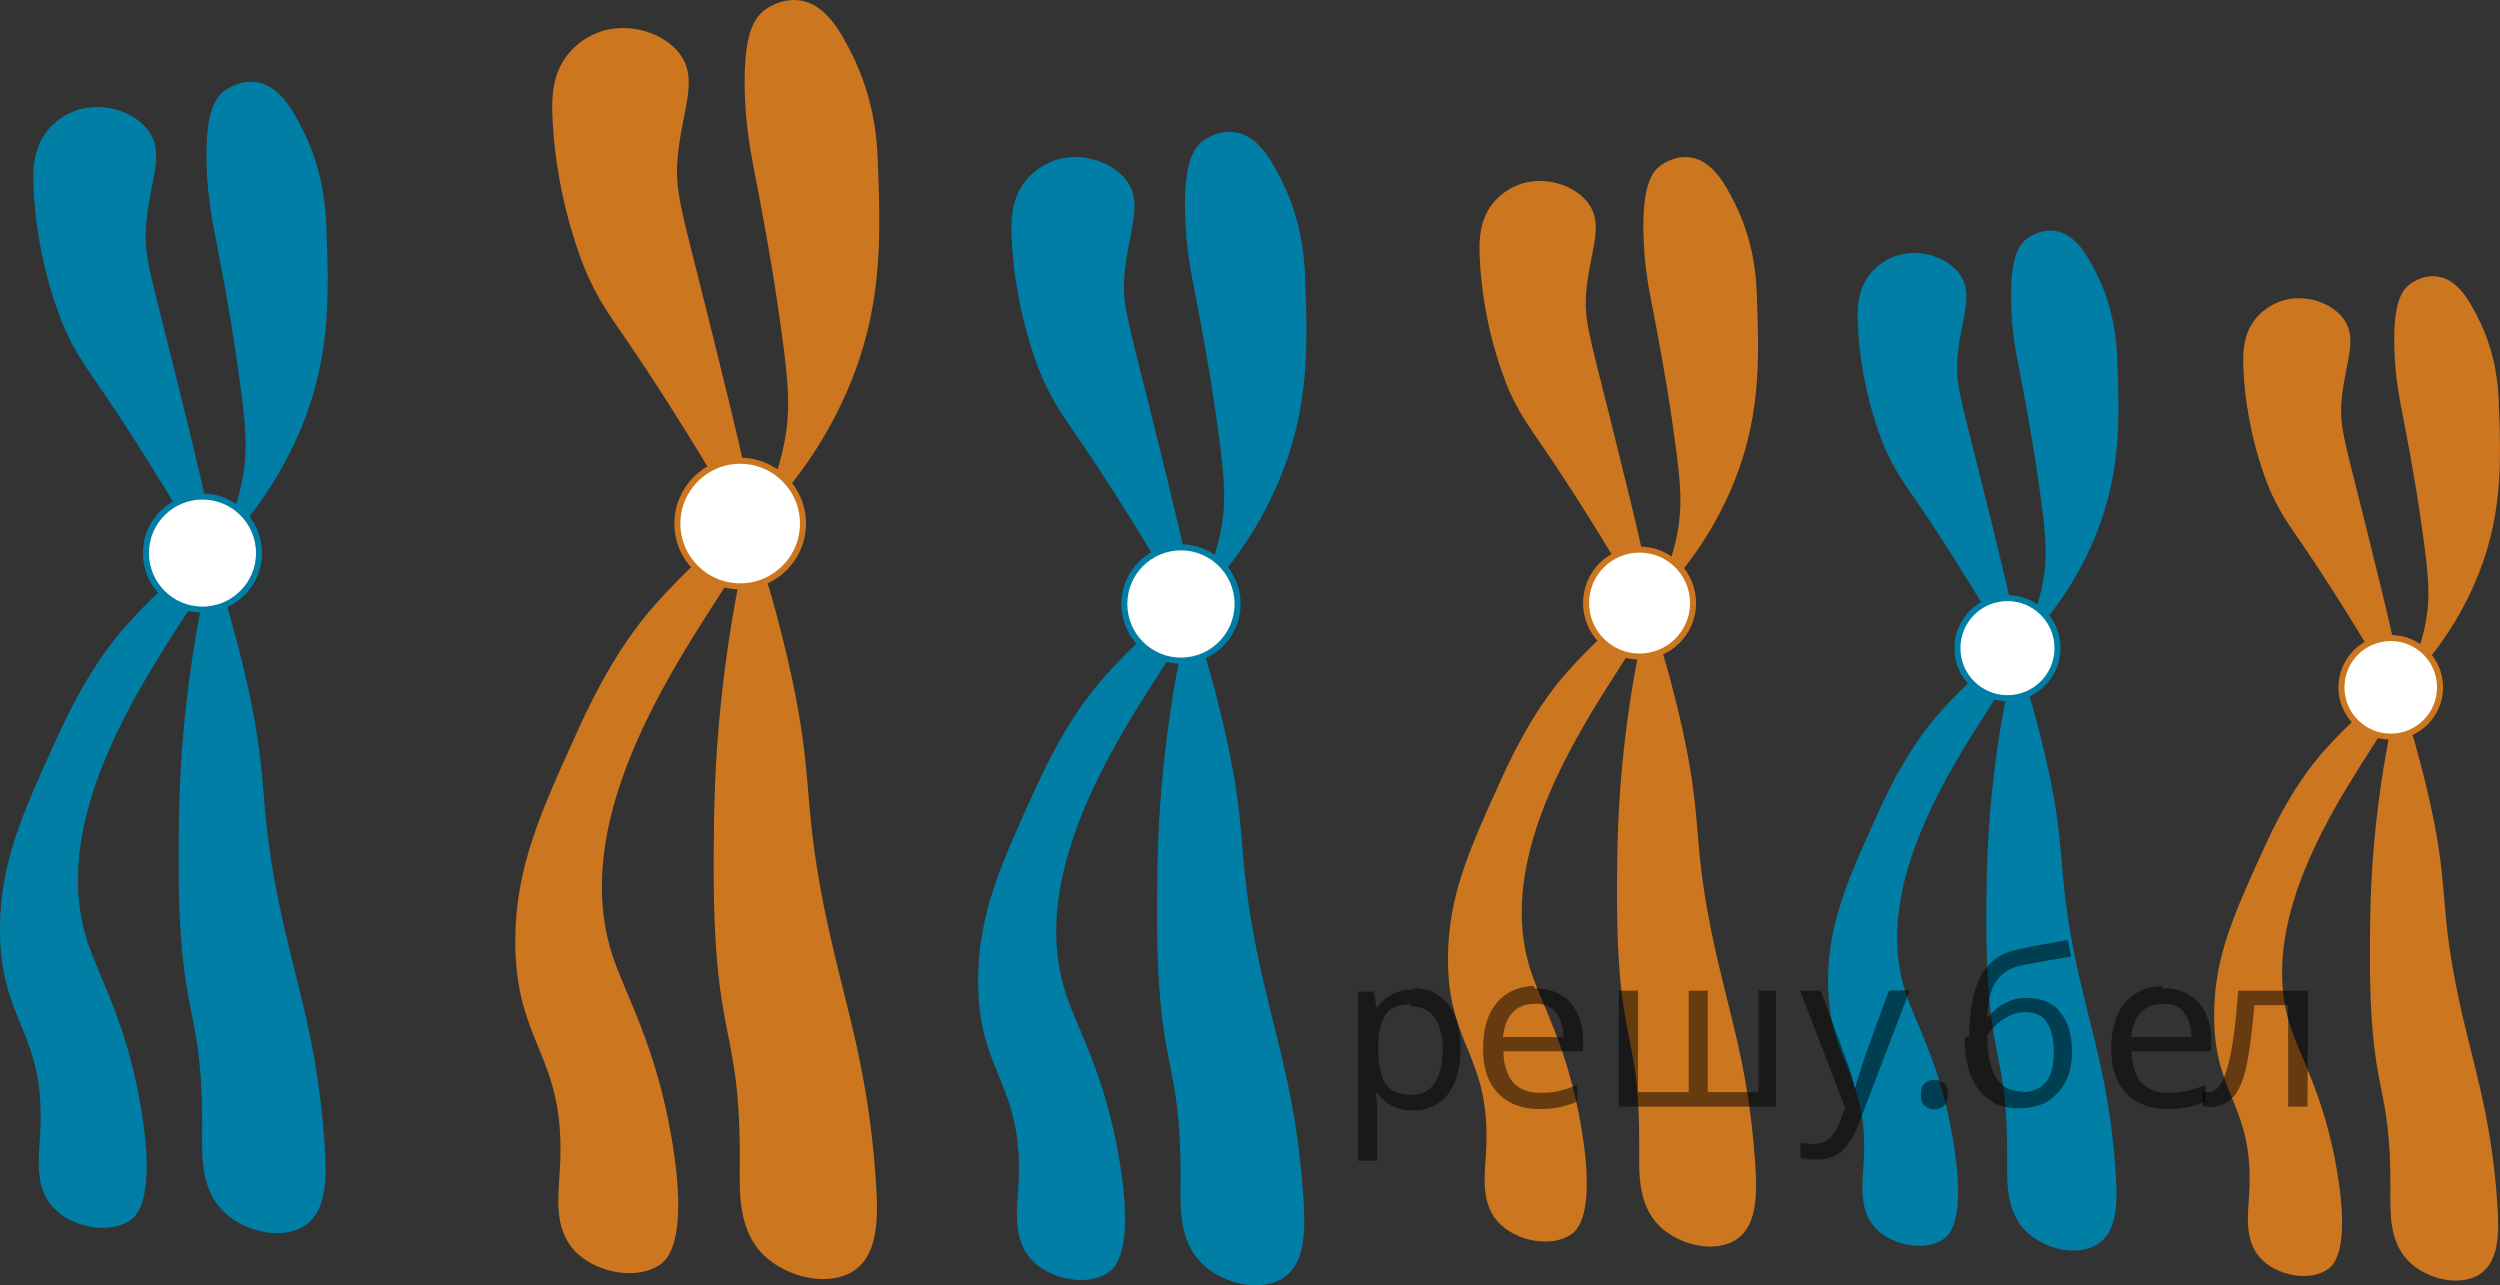 <?xml version="1.0" encoding="utf-8"?>
<!-- Generator: Adobe Illustrator 27.0.1, SVG Export Plug-In . SVG Version: 6.00 Build 0)  -->
<svg version="1.1" id="Слой_1" xmlns="http://www.w3.org/2000/svg" xmlns:xlink="http://www.w3.org/1999/xlink" x="0px" y="0px"
	 width="103.468px" height="53.197px" viewBox="0 0 103.468 53.197" enable-background="new 0 0 103.468 53.197"
	 xml:space="preserve">
<rect x="0" y="0" width="103.468" height="53.197" fill="#333333" stroke="none"/>
<g>
	<path fill="#007EA5" d="M8.761,23.087c0.448-0.732,1.056-1.918,1.31-3.473c0.211-1.293,0.05-2.472-0.28-4.777
		c-0.274-1.918-0.692-4.082-0.801-4.648C8.789,9.153,8.583,8.166,8.55,6.761C8.501,4.673,8.89,4.08,9.267,3.776
		c0.039-0.032,0.607-0.477,1.327-0.378c0.986,0.136,1.542,1.197,1.936,1.975c0.864,1.707,0.951,3.314,0.977,3.984
		c0.109,2.914,0.209,5.585-1.219,8.77C11.274,20.386,9.891,22.01,8.761,23.087z"/>
	<path fill="#007EA5" d="M8.761,23.087c0.353,1.034,0.863,2.638,1.336,4.63c1.078,4.551,0.562,5.219,1.393,9.385
		c0.715,3.587,1.626,5.736,1.941,10.201c0.094,1.329,0.127,2.747-0.769,3.391c-0.92,0.662-2.55,0.31-3.429-0.573
		c-0.921-0.923-0.875-2.28-0.867-3.308c0.038-5.521-1.01-4.315-0.972-11.529
		c0.009-1.594,0.023-3.429,0.286-5.884C7.949,26.88,8.369,24.74,8.761,23.087z"/>
	<path fill="#007EA5" d="M8.761,23.087c-0.286,0.112-0.943-1.383-3.253-4.978c-1.879-2.926-2.114-2.978-2.78-4.394
		c0,0-1.214-2.58-1.344-6.035C1.359,7.014,1.376,6.178,1.923,5.457C2.446,4.771,3.167,4.56,3.322,4.518
		c1.063-0.286,2.269,0.135,2.82,0.891C6.82,6.338,6.245,7.409,6.065,9.107c-0.146,1.366,0.091,1.938,1.071,5.88
		C8.452,20.295,9.111,22.949,8.761,23.087z"/>
	<path fill="#007EA5" d="M8.761,23.087c-0.477-0.347-2.585,1.722-3.58,2.853c-0.567,0.646-1.626,1.957-2.829,4.607
		c-1.419,3.121-2.335,5.137-2.353,7.838c-0.025,3.957,1.91,4.271,1.664,8.527
		c-0.059,1.006-0.237,2.198,0.516,3.037c0.777,0.865,2.369,1.161,3.235,0.535c0.238-0.172,1.062-0.876,0.414-4.677
		c-0.598-3.504-1.708-5.306-2.203-6.811C1.332,32.028,9.713,23.78,8.761,23.087z"/>
	
		<circle fill="#FFFFFF" stroke="#007EA5" stroke-width="0.25" stroke-linecap="round" stroke-linejoin="round" stroke-miterlimit="10" cx="8.38" cy="22.89" r="2.34"/>
</g>
<g>
	<path fill="#CC761F" d="M31.058,21.888c0.497-0.813,1.173-2.131,1.455-3.858c0.234-1.436,0.056-2.746-0.311-5.307
		c-0.305-2.131-0.769-4.535-0.89-5.163c-0.223-1.15-0.452-2.248-0.489-3.808
		c-0.054-2.32,0.378-2.979,0.796-3.316c0.043-0.035,0.675-0.53,1.474-0.42
		c1.095,0.151,1.713,1.33,2.151,2.194c0.959,1.897,1.057,3.681,1.085,4.426c0.121,3.237,0.232,6.204-1.355,9.742
		C33.849,18.887,32.313,20.692,31.058,21.888z"/>
	<path fill="#CC761F" d="M31.058,21.888c0.393,1.149,0.959,2.93,1.484,5.144c1.198,5.055,0.625,5.798,1.547,10.425
		c0.794,3.985,1.806,6.372,2.156,11.332c0.104,1.476,0.141,3.051-0.854,3.767c-1.022,0.736-2.832,0.344-3.81-0.637
		c-1.023-1.026-0.972-2.533-0.964-3.675c0.042-6.133-1.122-4.794-1.079-12.807
		c0.01-1.77,0.026-3.809,0.318-6.536C30.156,26.101,30.622,23.724,31.058,21.888z"/>
	<path fill="#CC761F" d="M31.058,21.888c-0.317,0.125-1.047-1.536-3.614-5.53c-2.088-3.25-2.349-3.308-3.089-4.881
		c0,0-1.348-2.867-1.492-6.704c-0.028-0.74-0.009-1.669,0.598-2.47c0.58-0.762,1.382-0.997,1.554-1.043
		c1.18-0.318,2.52,0.15,3.133,0.99c0.753,1.032,0.115,2.222-0.086,4.108c-0.162,1.517,0.102,2.153,1.189,6.532
		C30.715,18.787,31.446,21.735,31.058,21.888z"/>
	<path fill="#CC761F" d="M31.058,21.888c-0.53-0.386-2.872,1.913-3.976,3.169c-0.63,0.718-1.807,2.174-3.142,5.117
		c-1.576,3.467-2.594,5.707-2.614,8.707c-0.027,4.396,2.122,4.745,1.848,9.473c-0.065,1.117-0.263,2.441,0.573,3.374
		c0.863,0.961,2.632,1.289,3.594,0.594c0.265-0.191,1.18-0.973,0.46-5.195c-0.665-3.893-1.897-5.894-2.447-7.566
		C22.806,31.82,32.115,22.657,31.058,21.888z"/>
	
		<circle fill="#FFFFFF" stroke="#CC761F" stroke-width="0.25" stroke-linecap="round" stroke-linejoin="round" stroke-miterlimit="10" cx="30.634" cy="21.669" r="2.599"/>
</g>
<g>
	<path fill="#007EA5" d="M49.258,25.195c0.448-0.733,1.058-1.921,1.312-3.479c0.211-1.295,0.05-2.477-0.281-4.786
		c-0.275-1.922-0.693-4.09-0.802-4.656c-0.202-1.038-0.408-2.027-0.441-3.434c-0.049-2.093,0.341-2.687,0.718-2.991
		c0.039-0.032,0.609-0.478,1.33-0.379c0.988,0.136,1.545,1.199,1.94,1.979c0.865,1.71,0.953,3.32,0.979,3.991
		c0.109,2.92,0.209,5.595-1.222,8.786C51.775,22.489,50.389,24.116,49.258,25.195z"/>
	<path fill="#007EA5" d="M49.258,25.195c0.354,1.036,0.865,2.643,1.338,4.639c1.08,4.559,0.563,5.229,1.395,9.402
		c0.716,3.594,1.629,5.747,1.944,10.22c0.094,1.331,0.127,2.752-0.77,3.397c-0.922,0.664-2.554,0.31-3.436-0.574
		c-0.922-0.925-0.877-2.284-0.869-3.314c0.038-5.531-1.012-4.323-0.973-11.551
		c0.009-1.597,0.023-3.435,0.287-5.895C48.444,28.995,48.865,26.852,49.258,25.195z"/>
	<path fill="#007EA5" d="M49.258,25.195c-0.286,0.113-0.944-1.385-3.259-4.987c-1.883-2.931-2.118-2.983-2.786-4.402
		c0,0-1.216-2.585-1.346-6.046c-0.025-0.668-0.008-1.506,0.54-2.227c0.523-0.688,1.246-0.899,1.402-0.941
		c1.065-0.287,2.273,0.135,2.825,0.893c0.679,0.931,0.103,2.004-0.078,3.704
		c-0.146,1.368,0.092,1.942,1.073,5.891C48.948,22.398,49.608,25.057,49.258,25.195z"/>
	<path fill="#007EA5" d="M49.258,25.195c-0.478-0.348-2.59,1.725-3.586,2.858c-0.568,0.648-1.629,1.961-2.834,4.615
		c-1.422,3.127-2.339,5.147-2.357,7.852c-0.025,3.965,1.914,4.279,1.667,8.543
		c-0.059,1.008-0.237,2.202,0.517,3.043c0.778,0.867,2.373,1.163,3.241,0.536c0.238-0.172,1.064-0.877,0.415-4.686
		c-0.599-3.511-1.711-5.316-2.207-6.823C41.815,34.152,50.211,25.889,49.258,25.195z"/>
	
		<circle fill="#FFFFFF" stroke="#007EA5" stroke-width="0.25" stroke-linecap="round" stroke-linejoin="round" stroke-miterlimit="10" cx="48.876" cy="24.997" r="2.344"/>
</g>
<g>
	<path fill="#007EA5" d="M83.421,26.998c0.397-0.648,0.935-1.699,1.16-3.076c0.187-1.145,0.044-2.19-0.248-4.232
		c-0.243-1.699-0.613-3.616-0.709-4.117c-0.178-0.917-0.36-1.792-0.39-3.036
		c-0.043-1.85,0.301-2.376,0.635-2.645c0.035-0.028,0.538-0.423,1.176-0.335c0.874,0.12,1.366,1.06,1.715,1.75
		c0.765,1.512,0.843,2.936,0.865,3.529c0.097,2.582,0.185,4.947-1.08,7.769
		C85.647,24.606,84.422,26.045,83.421,26.998z"/>
	<path fill="#007EA5" d="M83.421,26.998c0.313,0.916,0.764,2.336,1.183,4.102c0.955,4.031,0.498,4.623,1.234,8.313
		c0.633,3.178,1.44,5.081,1.719,9.036c0.083,1.177,0.112,2.433-0.681,3.004c-0.815,0.587-2.259,0.274-3.038-0.508
		c-0.816-0.818-0.775-2.02-0.768-2.93c0.034-4.891-0.894-3.822-0.861-10.213c0.008-1.412,0.021-3.037,0.254-5.212
		C82.702,30.358,83.074,28.463,83.421,26.998z"/>
	<path fill="#007EA5" d="M83.421,26.998c-0.253,0.099-0.835-1.225-2.881-4.409c-1.665-2.592-1.873-2.638-2.463-3.892
		c0,0-1.075-2.286-1.19-5.346c-0.022-0.59-0.007-1.331,0.477-1.969c0.463-0.608,1.102-0.795,1.239-0.832
		c0.941-0.254,2.01,0.12,2.498,0.789c0.6,0.823,0.091,1.772-0.069,3.276c-0.129,1.21,0.081,1.717,0.948,5.208
		C83.147,24.526,83.731,26.877,83.421,26.998z"/>
	<path fill="#007EA5" d="M83.421,26.998c-0.423-0.308-2.29,1.525-3.171,2.527c-0.502,0.573-1.441,1.734-2.506,4.081
		c-1.257,2.764-2.068,4.551-2.084,6.943c-0.022,3.505,1.692,3.784,1.474,7.554
		c-0.052,0.891-0.21,1.947,0.457,2.691c0.688,0.766,2.099,1.028,2.866,0.474c0.211-0.152,0.941-0.776,0.367-4.143
		c-0.53-3.104-1.513-4.7-1.952-6.033C76.84,34.918,84.264,27.612,83.421,26.998z"/>
	
		<circle fill="#FFFFFF" stroke="#007EA5" stroke-width="0.25" stroke-linecap="round" stroke-linejoin="round" stroke-miterlimit="10" cx="83.083" cy="26.824" r="2.072"/>
</g>
<g>
	<path fill="#CC761F" d="M68.218,25.145c0.423-0.692,0.999-1.815,1.239-3.286c0.2-1.223,0.048-2.339-0.265-4.52
		c-0.26-1.815-0.655-3.862-0.758-4.398c-0.19-0.98-0.385-1.915-0.416-3.243
		c-0.046-1.976,0.322-2.538,0.678-2.825c0.037-0.03,0.575-0.452,1.256-0.358c0.933,0.129,1.459,1.133,1.832,1.869
		c0.817,1.615,0.9,3.136,0.924,3.77c0.103,2.758,0.197,5.284-1.154,8.298
		C70.595,22.589,69.287,24.127,68.218,25.145z"/>
	<path fill="#CC761F" d="M68.218,25.145c0.334,0.978,0.817,2.496,1.264,4.381c1.02,4.306,0.532,4.938,1.318,8.88
		c0.677,3.394,1.538,5.428,1.836,9.652c0.089,1.257,0.12,2.599-0.727,3.209c-0.871,0.627-2.413,0.293-3.245-0.542
		c-0.871-0.874-0.828-2.157-0.821-3.13c0.036-5.224-0.955-4.083-0.919-10.909
		c0.008-1.508,0.022-3.244,0.271-5.568C67.45,28.734,67.847,26.71,68.218,25.145z"/>
	<path fill="#CC761F" d="M68.218,25.145c-0.27,0.106-0.892-1.308-3.078-4.71c-1.778-2.768-2-2.817-2.631-4.158
		c0,0-1.149-2.442-1.271-5.71c-0.024-0.631-0.008-1.422,0.51-2.104c0.494-0.649,1.177-0.849,1.324-0.889
		c1.006-0.271,2.147,0.128,2.668,0.843c0.641,0.879,0.098,1.893-0.073,3.499c-0.138,1.292,0.087,1.834,1.013,5.564
		C67.925,22.504,68.549,25.015,68.218,25.145z"/>
	<path fill="#CC761F" d="M68.218,25.145c-0.451-0.329-2.446,1.629-3.387,2.7c-0.536,0.612-1.539,1.852-2.677,4.359
		c-1.343,2.953-2.209,4.861-2.226,7.416c-0.023,3.744,1.808,4.042,1.574,8.069c-0.055,0.952-0.224,2.079,0.488,2.874
		c0.735,0.818,2.242,1.098,3.061,0.506c0.225-0.162,1.005-0.829,0.392-4.425c-0.566-3.316-1.616-5.021-2.084-6.444
		C61.188,33.605,69.119,25.801,68.218,25.145z"/>
	
		<circle fill="#FFFFFF" stroke="#CC761F" stroke-width="0.25" stroke-linecap="round" stroke-linejoin="round" stroke-miterlimit="10" cx="67.857" cy="24.959" r="2.214"/>
</g>
<g>
	<path fill="#CC761F" d="M99.279,28.619c0.391-0.638,0.921-1.673,1.143-3.029c0.184-1.128,0.044-2.156-0.245-4.167
		c-0.239-1.673-0.604-3.561-0.699-4.054c-0.175-0.903-0.355-1.765-0.384-2.99
		c-0.043-1.822,0.296-2.34,0.625-2.604c0.034-0.028,0.53-0.417,1.158-0.33c0.86,0.119,1.345,1.044,1.689,1.723
		c0.753,1.489,0.83,2.891,0.852,3.475c0.095,2.542,0.182,4.872-1.064,7.65
		C101.47,26.262,100.264,27.679,99.279,28.619z"/>
	<path fill="#CC761F" d="M99.279,28.619c0.308,0.902,0.753,2.301,1.165,4.039c0.941,3.97,0.49,4.553,1.215,8.187
		c0.624,3.129,1.418,5.004,1.693,8.899c0.082,1.159,0.111,2.396-0.671,2.958c-0.803,0.578-2.224,0.27-2.992-0.5
		c-0.803-0.805-0.763-1.989-0.757-2.886c0.033-4.816-0.881-3.764-0.848-10.057
		c0.008-1.39,0.02-2.991,0.25-5.133C98.57,31.927,98.936,30.061,99.279,28.619z"/>
	<path fill="#CC761F" d="M99.279,28.619c-0.249,0.098-0.822-1.206-2.837-4.342c-1.639-2.552-1.844-2.598-2.425-3.833
		c0,0-1.059-2.251-1.172-5.264c-0.022-0.581-0.007-1.311,0.47-1.939c0.456-0.599,1.085-0.783,1.22-0.819
		c0.927-0.25,1.979,0.118,2.46,0.777c0.591,0.81,0.09,1.745-0.068,3.226c-0.128,1.191,0.08,1.691,0.934,5.129
		C99.009,26.183,99.584,28.499,99.279,28.619z"/>
	<path fill="#CC761F" d="M99.279,28.619c-0.416-0.303-2.255,1.502-3.123,2.489c-0.494,0.564-1.419,1.707-2.468,4.019
		c-1.238,2.722-2.037,4.481-2.052,6.837c-0.021,3.452,1.666,3.726,1.451,7.439c-0.051,0.878-0.207,1.917,0.45,2.65
		c0.677,0.754,2.067,1.012,2.822,0.467c0.208-0.15,0.927-0.764,0.361-4.08c-0.522-3.057-1.49-4.629-1.922-5.941
		C92.798,36.418,100.109,29.223,99.279,28.619z"/>
	
		<circle fill="#FFFFFF" stroke="#CC761F" stroke-width="0.25" stroke-linecap="round" stroke-linejoin="round" stroke-miterlimit="10" cx="98.946" cy="28.447" r="2.041"/>
</g>
<g fill-opacity=".5"><path d="m58.5 40.9q0.89 0 1.4 0.62 0.55 0.62 0.55 1.9 0 1.2-0.55 1.9-0.54 0.64-1.4 0.64-0.56 0-0.93-0.21-0.36-0.22-0.57-0.5h-0.054q0.018 0.15 0.036 0.39t0.018 0.4v2h-0.79v-7h0.65l0.11 0.66h0.036q0.22-0.32 0.57-0.53t0.94-0.22zm-0.14 0.67q-0.74 0-1 0.41-0.3 0.41-0.32 1.3v0.15q0 0.89 0.29 1.4 0.3 0.48 1.1 0.48 0.44 0 0.72-0.24 0.29-0.24 0.42-0.66 0.14-0.42 0.14-0.96 0-0.83-0.32-1.3-0.32-0.5-0.98-0.5z"/><path d="m63.5 40.9q0.62 0 1.1 0.27 0.45 0.27 0.68 0.76 0.24 0.49 0.24 1.1v0.48h-3.3q0.018 0.82 0.41 1.3 0.4 0.42 1.1 0.42 0.46 0 0.81-0.081 0.36-0.09 0.74-0.25v0.69q-0.37 0.16-0.73 0.23-0.36 0.081-0.86 0.081-0.68 0-1.2-0.28-0.52-0.28-0.82-0.83-0.29-0.56-0.29-1.4 0-0.79 0.26-1.4 0.27-0.57 0.75-0.87 0.49-0.31 1.1-0.31zm-9e-3 0.65q-0.57 0-0.9 0.37-0.32 0.36-0.39 1h2.5q-9e-3 -0.61-0.29-0.99-0.28-0.39-0.88-0.39z"/><path d="m73.5 41.0v4.8h-6.5v-4.8h0.79v4.2h2.1v-4.2h0.79v4.2h2.1v-4.2z"/><path d="m74.5 41.0h0.85l1 2.7q0.14 0.36 0.24 0.69 0.11 0.32 0.16 0.62h0.036q0.054-0.22 0.17-0.58 0.12-0.37 0.24-0.74l0.98-2.7h0.86l-2.1 5.5q-0.25 0.68-0.66 1.1-0.4 0.4-1.1 0.4-0.22 0-0.38-0.027-0.16-0.018-0.28-0.045v-0.63q0.099 0.018 0.23 0.036 0.14 0.018 0.3 0.018 0.41 0 0.67-0.23 0.26-0.23 0.4-0.62l0.25-0.64z"/><path d="m79.5 45.3q0-0.33 0.16-0.47t0.39-0.14q0.23 0 0.4 0.14 0.17 0.14 0.17 0.47 0 0.32-0.17 0.47-0.16 0.14-0.4 0.14-0.22 0-0.39-0.14t-0.16-0.47z"/><path d="m81.5 42.9q0-1.6 0.48-2.5 0.48-0.89 1.5-1.1 0.58-0.13 1.1-0.22t1-0.18l0.14 0.69q-0.32 0.045-0.71 0.12-0.4 0.063-0.78 0.14-0.39 0.063-0.67 0.13-0.58 0.13-0.93 0.61-0.34 0.48-0.39 1.5h0.054q0.13-0.17 0.34-0.35 0.22-0.18 0.53-0.31 0.32-0.13 0.71-0.13 0.94 0 1.4 0.6 0.48 0.6 0.48 1.6 0 0.8-0.28 1.3t-0.77 0.81q-0.5 0.26-1.2 0.26-1 0-1.6-0.76t-0.59-2.2zm2.2 2.3q0.58 0 0.94-0.38t0.36-1.3q0-0.74-0.28-1.2-0.27-0.43-0.9-0.43-0.4 0-0.72 0.18-0.32 0.17-0.54 0.4t-0.31 0.38q0 0.44 0.063 0.86t0.22 0.75q0.16 0.32 0.44 0.52 0.29 0.19 0.72 0.19z"/><path d="m89.5 40.9q0.62 0 1.1 0.27 0.45 0.27 0.68 0.76 0.24 0.49 0.24 1.1v0.48h-3.3q0.018 0.82 0.41 1.3 0.4 0.42 1.1 0.42 0.46 0 0.81-0.081 0.36-0.09 0.74-0.25v0.69q-0.37 0.16-0.73 0.23-0.36 0.081-0.86 0.081-0.68 0-1.2-0.28-0.52-0.28-0.82-0.83-0.29-0.56-0.29-1.4 0-0.79 0.26-1.4 0.27-0.57 0.75-0.87 0.49-0.31 1.1-0.31zm-9e-3 0.65q-0.57 0-0.9 0.37-0.32 0.36-0.39 1h2.5q-9e-3 -0.61-0.29-0.99-0.28-0.39-0.88-0.39z"/><path d="m95.5 45.8h-0.8v-4.2h-1.4q-0.12 1.5-0.32 2.5-0.21 0.93-0.55 1.3t-0.86 0.42q-0.12 0-0.23-0.018-0.11-9e-3 -0.18-0.045v-0.59q0.054 0.018 0.12 0.027t0.13 9e-3q0.49 0 0.77-1 0.3-1 0.45-3.2h2.9z"/></g></svg>

<!--File created and owned by https://sdamgia.ru. Copying is prohibited. All rights reserved.-->
